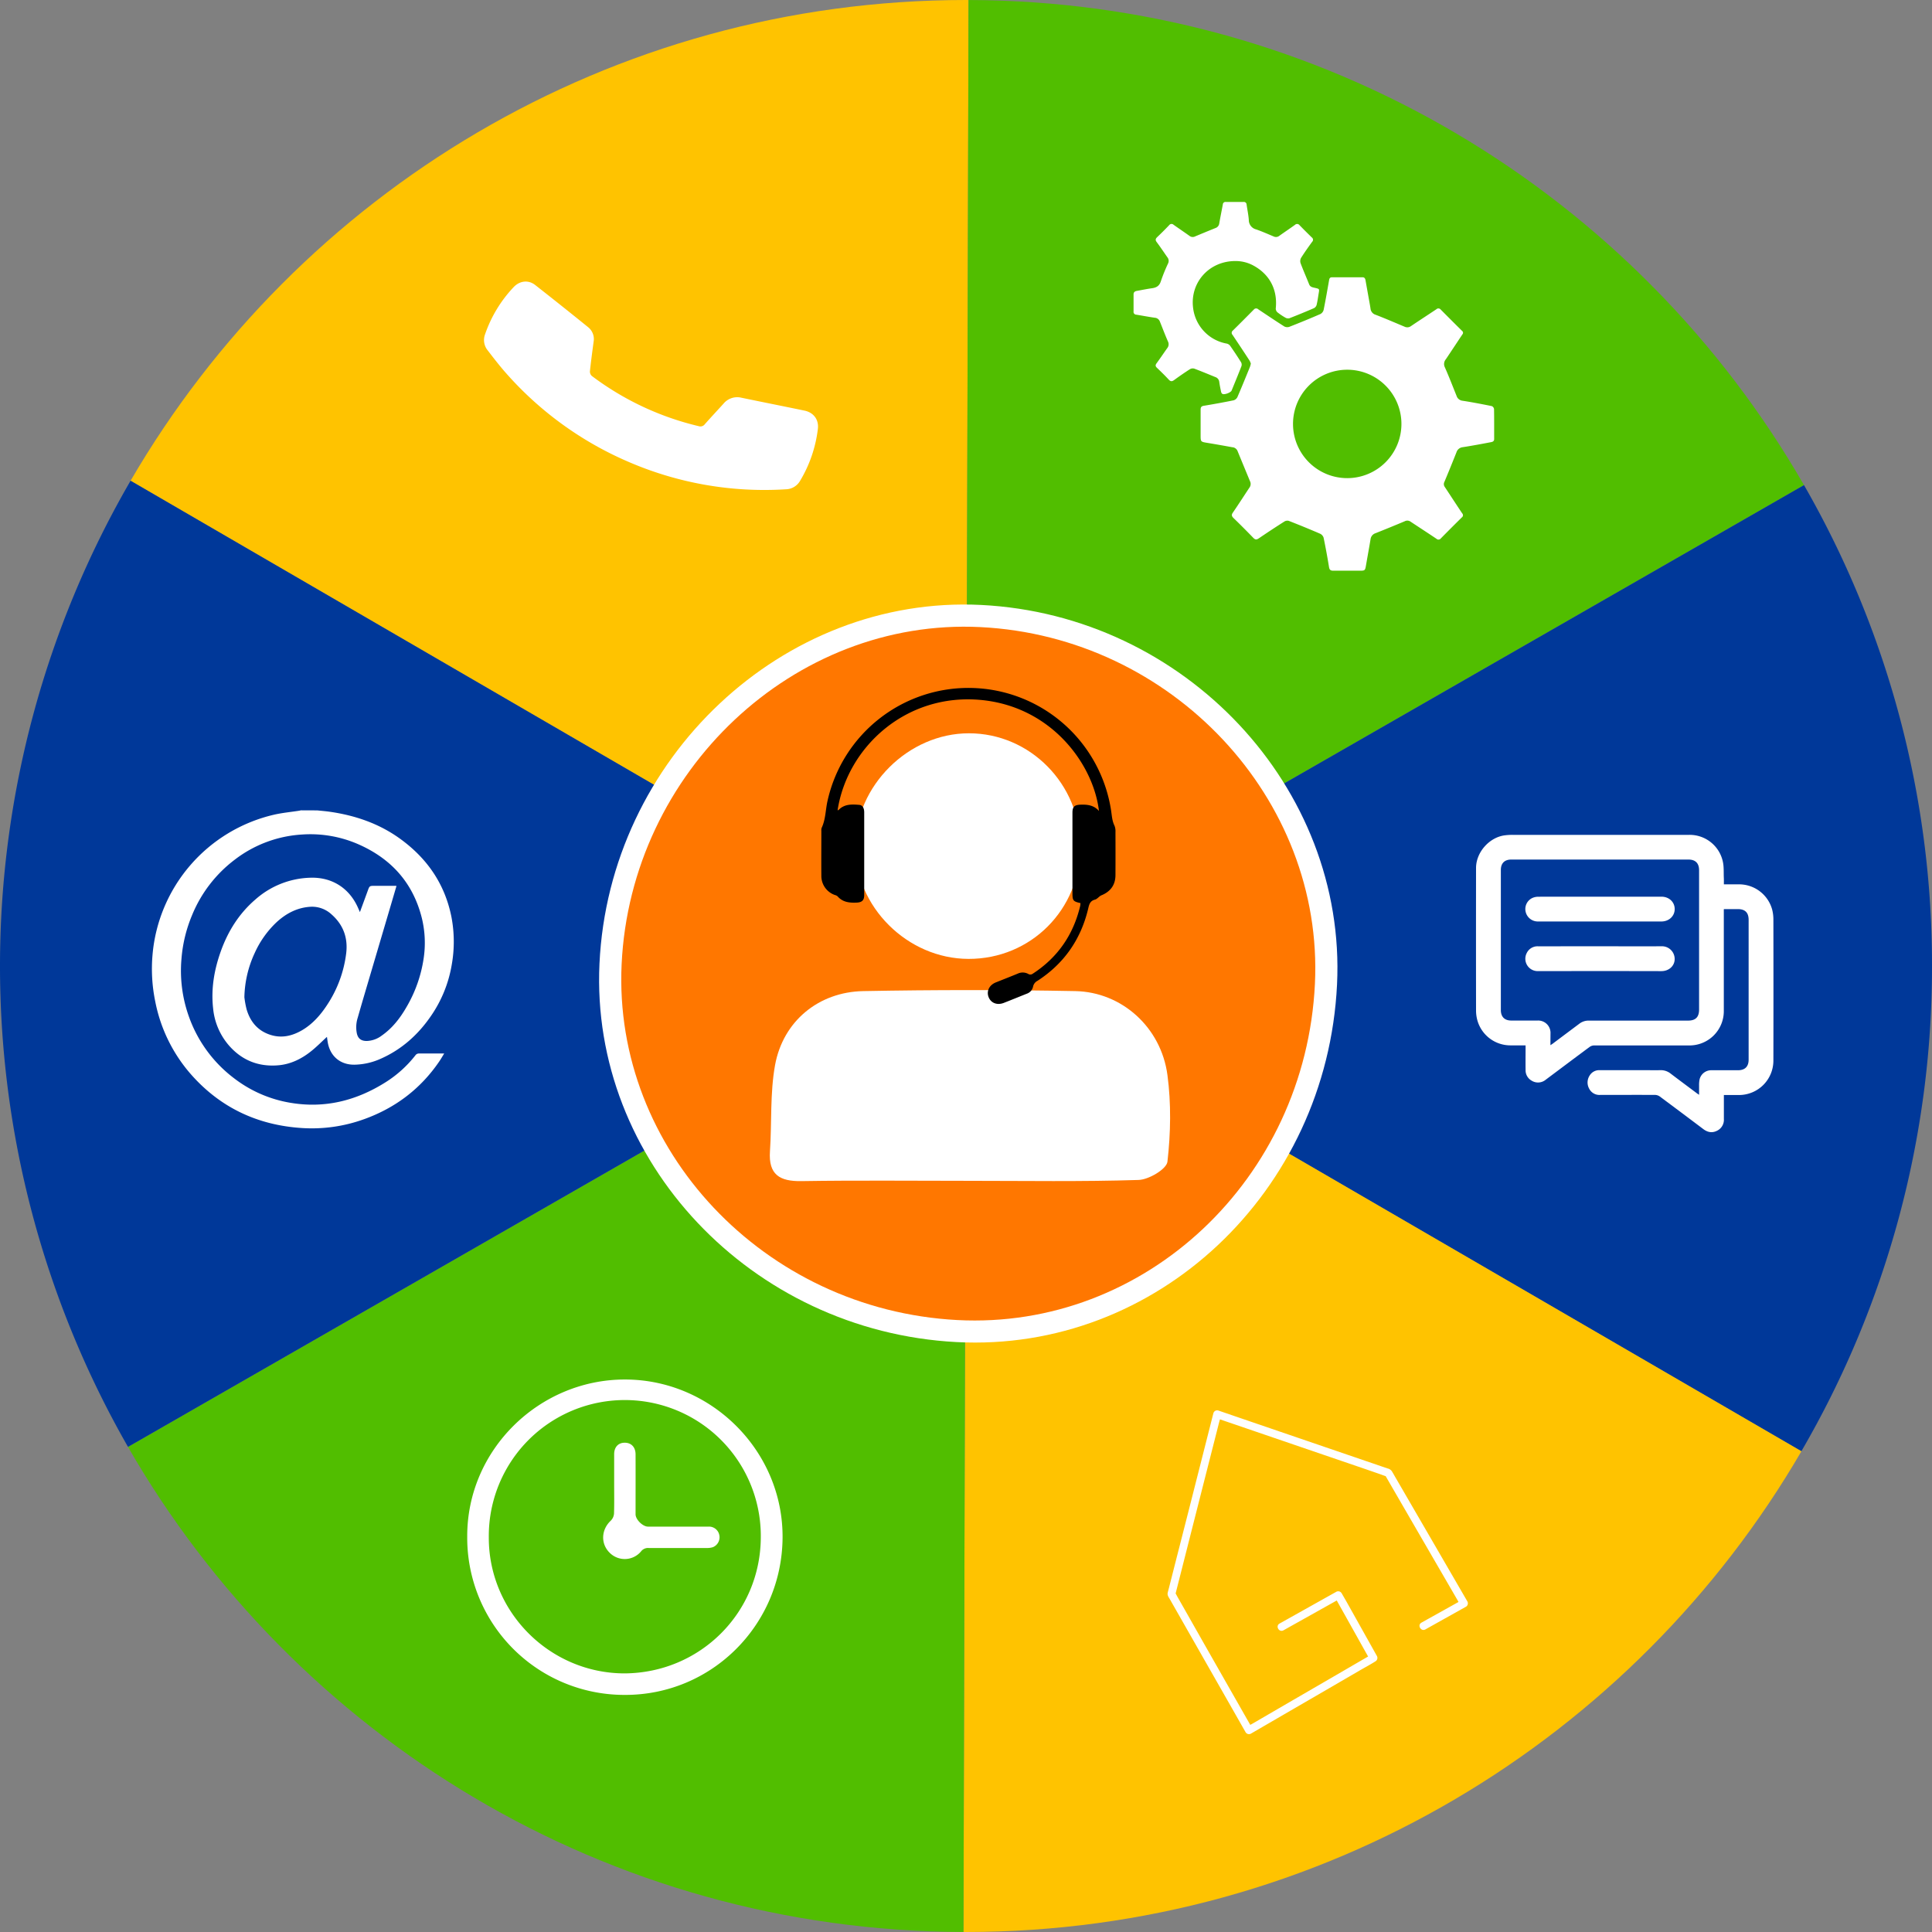 <svg id="Capa_1" data-name="Capa 1" xmlns="http://www.w3.org/2000/svg" viewBox="0 0 1183 1183"><rect x="0" y="0" width="1183" height="1183" fill="#808080" stroke="none"/><defs><style>.cls-1{fill:#ffc300;}.cls-2{fill:#51be00;}.cls-3{fill:#003899;}.cls-4{fill:#fff;}.cls-5{fill:#f70;}</style></defs><path class="cls-1" d="M601.55,8.52,600,600,88.45,302.87C190.91,126.83,381.64,8.5,600,8.5,600.52,8.5,601,8.5,601.55,8.52Z" transform="translate(-8.5 -8.5)"/><path class="cls-2" d="M1113.12,305.54,600,600,601.55,8.52C820.38,9.07,1011.26,128.45,1113.12,305.54Z" transform="translate(-8.5 -8.5)"/><path class="cls-3" d="M1191.5,600a588.7,588.7,0,0,1-80,297.13L600,600l513.12-294.46A588.82,588.82,0,0,1,1191.5,600Z" transform="translate(-8.5 -8.5)"/><path class="cls-1" d="M1111.55,897.13c-102.46,176-293.19,294.37-511.55,294.37-.52,0-1,0-1.55,0L600,600Z" transform="translate(-8.5 -8.5)"/><path class="cls-2" d="M600,600l-1.55,591.48c-218.83-.55-409.71-119.93-511.57-297Z" transform="translate(-8.5 -8.5)"/><path class="cls-3" d="M600,600,86.88,894.46a592.21,592.21,0,0,1,1.57-591.59Z" transform="translate(-8.5 -8.5)"/><path class="cls-4" d="M827.19,611.36c-6.2,127.17-110.71,225.36-233,218.92-125.74-6.62-224.3-111.09-218.62-231.72,5.91-125.64,112.34-225.69,233.65-219.64C734.08,385.14,833.07,490.69,827.19,611.36Zm0,0c-6.2,127.17-110.71,225.36-233,218.92-125.74-6.62-224.3-111.09-218.62-231.72,5.91-125.64,112.34-225.69,233.65-219.64C734.08,385.14,833.07,490.69,827.19,611.36ZM601.37,731.55c34.77,0,69.57.57,104.31-.53,6.28-.2,17.17-6.69,17.67-11.19,1.93-17.5,2.29-35.61,0-53.05-3.89-29.16-27.86-50.82-56.4-51.4q-64.9-1.3-129.87,0c-27.32.52-49.06,18.45-54,45.31-3.14,17.23-1.94,35.22-3.12,52.84-.95,14.19,5.92,18.41,19.21,18.2C533.23,731.18,567.3,731.54,601.37,731.55ZM670,526.87c0-38.18-30.67-69.37-68.24-69.38-37,0-69.37,32.18-69.53,69.14s31.86,68.92,69.27,69C639.75,595.76,670,565.39,670,526.87Z" transform="translate(-8.5 -8.5)"/><path class="cls-5" d="M813.65,611c-5.82,119.54-104.07,211.85-219,205.79-118.2-6.22-210.85-104.43-205.52-217.83,5.56-118.11,105.61-212.17,219.65-206.48C726.13,398.3,819.18,497.52,813.65,611Zm0,0c-5.82,119.54-104.07,211.85-219,205.79-118.2-6.22-210.85-104.43-205.52-217.83,5.56-118.11,105.61-212.17,219.65-206.48C726.13,398.3,819.18,497.52,813.65,611Zm-212.28,113c32.69,0,65.4.53,98.06-.49,5.91-.19,16.14-6.3,16.61-10.53,1.81-16.45,2.15-33.47,0-49.86-3.66-27.42-26.19-47.78-53-48.32q-61-1.23-122.08,0c-25.69.48-46.12,17.34-50.73,42.59-2.95,16.19-1.83,33.11-2.93,49.68-.89,13.33,5.57,17.3,18.05,17.1C537.31,723.6,569.34,723.93,601.37,723.94ZM665.9,531.53c0-35.89-28.83-65.22-64.16-65.22-34.79,0-65.21,30.25-65.36,65s30,64.78,65.12,64.88C637.45,596.29,665.88,567.75,665.9,531.53Z" transform="translate(-8.5 -8.5)"/><path class="cls-4" d="M601.37,731.54c-34.07,0-68.14-.36-102.2.18-13.29.21-20.16-4-19.21-18.2,1.18-17.62,0-35.61,3.12-52.84,4.9-26.86,26.64-44.79,54-45.31q64.92-1.23,129.87,0c28.54.58,52.51,22.24,56.4,51.4,2.33,17.44,2,35.55,0,53.05-.5,4.5-11.39,11-17.67,11.19C670.94,732.12,636.14,731.55,601.37,731.54Z" transform="translate(-8.5 -8.5)"/><path class="cls-4" d="M670,526.87c0,38.52-30.26,68.89-68.5,68.78-37.41-.1-69.43-32-69.27-69s32.52-69.14,69.53-69.14C639.34,457.5,670,488.69,670,526.87Z" transform="translate(-8.5 -8.5)"/><path d="M670.08,561.48c-4.49-1-4.9-1.54-4.9-6.14q0-24.6,0-49.2c0-3.68,1.24-4.78,4.94-4.92,4.19-.15,8.13.26,11.29,3.84-3.29-28.29-28.83-64.06-72.69-68-45.65-4.06-81.4,29-87.34,67.54.2,0,.45,0,.54-.07,3.57-3.79,8.18-3.57,12.75-3.19,2,.17,3,2,3,4.58q0,19,0,38.06c0,4.21,0,8.41,0,12.62,0,3.22-1.41,4.45-4.64,4.59-4.42.19-8.56-.23-11.7-3.88a4.13,4.13,0,0,0-1.67-.8A12.34,12.34,0,0,1,511.43,545c-.08-9.25,0-18.5,0-27.76a4.56,4.56,0,0,1,.2-1.86c2.41-5.11,2.33-10.76,3.5-16.13a88.38,88.38,0,0,1,173.71,5.51c.49,3.17.61,6.37,2.1,9.35a9.16,9.16,0,0,1,.58,3.9q.06,13.14,0,26.29c0,6-3,10.13-8.61,12.42-1.43.59-2.49,2.26-3.92,2.63-3.35.86-3.65,3.42-4.3,6.07-4.55,18.59-14.81,33.2-30.89,43.64a5.15,5.15,0,0,0-2.74,3.6,5.84,5.84,0,0,1-3.92,4.33c-4.68,1.88-9.35,3.78-14,5.6-4.06,1.57-7.84.11-9.28-3.5s.31-7.41,4.42-9.05c4.49-1.8,9-3.55,13.46-5.4a7.16,7.16,0,0,1,6.64.36,2.53,2.53,0,0,0,2.18-.07C656,595,665.74,581,669.94,563.1A9.85,9.85,0,0,0,670.08,561.48Z" transform="translate(-8.5 -8.5)"/><path class="cls-4" d="M1064.06,550c3.27,0,6.4,0,9.52,0a21,21,0,0,1,20,15.27,24.37,24.37,0,0,1,.8,6.43q.08,43.15,0,86.32A21.06,21.06,0,0,1,1073.55,679c-3.08,0-6.16,0-9.49,0v1.64c0,4.35,0,8.7,0,13a7.42,7.42,0,0,1-4.26,7.27c-3,1.49-5.75.9-8.35-1.06q-13.26-10-26.58-19.91a5.2,5.2,0,0,0-2.86-1c-11.22-.06-22.45,0-33.68,0a7,7,0,0,1-6.74-3.81,7.76,7.76,0,0,1,.29-8.08,6.8,6.8,0,0,1,6.14-3.26c9.3,0,18.61,0,27.91,0,3,0,6.07.07,9.1,0a9.67,9.67,0,0,1,6.46,2.11c5.35,4.07,10.75,8.08,16.13,12.1.31.24.66.45,1.26.86,0-2.06,0-3.89,0-5.72a17.22,17.22,0,0,1,.28-3.6,7.32,7.32,0,0,1,7.27-5.71c5.41,0,10.82,0,16.23,0,4.32,0,6.56-2.22,6.56-6.51V571.76c0-4.44-2.15-6.59-6.6-6.6h-7.88c-.16,0-.31,0-.72.07,0,2,0,4,0,6,0,18.71,0,37.43,0,56.14a21,21,0,0,1-21.4,21.27c-19.31,0-38.63,0-58,0a4.83,4.83,0,0,0-2.73.89c-9,6.65-17.9,13.37-26.85,20.05a7.38,7.38,0,0,1-8.77.58,7.27,7.27,0,0,1-3.63-6.43c-.06-4.45,0-8.9,0-13.35v-1.78c-3.22,0-6.29,0-9.36,0a21,21,0,0,1-20.22-15.55,22.73,22.73,0,0,1-.75-5.69q-.06-43.68,0-87.38c0-9.6,8.09-18.79,17.64-20a37.05,37.05,0,0,1,4.83-.28q22.68,0,45.36,0,31.32,0,62.65,0a20.76,20.76,0,0,1,20.69,16.64c.64,3.07.41,6.32.54,9.5C1064.1,547.14,1064.06,548.49,1064.06,550Zm-106.2,98.49c.62-.41,1-.64,1.35-.9q8.19-6.14,16.38-12.27a9.16,9.16,0,0,1,5.77-1.88q30.33,0,60.68,0c4.71,0,6.84-2.12,6.84-6.83q0-42.63,0-85.26c0-4.28-2.23-6.53-6.54-6.53q-17.3,0-34.58,0-36.94,0-73.88,0c-4.11,0-6.38,2.27-6.38,6.36V627c0,4.11,2.29,6.4,6.37,6.4H950a7.54,7.54,0,0,1,7.9,7.91C957.88,643.63,957.86,645.9,957.86,648.48Z" transform="translate(-8.5 -8.5)"/><path class="cls-4" d="M988.23,557.56h37.61c4.65,0,8.12,3.27,8.11,7.6s-3.54,7.58-8.15,7.58H950.43a7.65,7.65,0,0,1-7.72-5.82,7.46,7.46,0,0,1,4.38-8.7,9.13,9.13,0,0,1,3.53-.63C963.15,557.54,975.69,557.56,988.23,557.56Z" transform="translate(-8.5 -8.5)"/><path class="cls-4" d="M988.25,587.92c12.53,0,25.07.08,37.6,0a7.78,7.78,0,0,1,8.08,7.66c.09,4.32-3.49,7.57-8.14,7.56-12.08,0-24.17-.06-36.25-.06-13.09,0-26.19.06-39.28.05a7.56,7.56,0,0,1-6.94-11,7.31,7.31,0,0,1,7-4.19Z" transform="translate(-8.5 -8.5)"/><path class="cls-4" d="M881.29,1006.22,903,994.08l3.13-1.75a2.42,2.42,0,0,0,.86-3.27l-5.53-9.53-12.86-22.18L874,932.18l-10.92-18.82c-.77-1.33-1.51-2.69-2.32-4a4.24,4.24,0,0,0-2.61-1.7l-14-4.79-24.6-8.41-27.82-9.52-24-8.21L755,872.36l-.58-.2a2.42,2.42,0,0,0-2.94,1.67l-2.4,9.46-5.89,23.19-7.44,29.31-7,27.39L724.22,981c-.25,1-.54,1.94-.74,2.92-.29,1.43.71,2.7,1.39,3.89l9.54,16.76,14.53,25.51,14,24.57,7.89,13.87.38.66a2.42,2.42,0,0,0,3.27.85l7.54-4.38,18.24-10.59,22-12.76,19.09-11.1c3.08-1.78,6.26-3.46,9.26-5.37l.13-.08a2.44,2.44,0,0,0,.86-3.27l-7.28-13-11.56-20.65L830,984.05a2.44,2.44,0,0,0-3.28-.86l-30.36,17-4.37,2.45c-2.69,1.5-.28,5.64,2.41,4.13l30.37-17,4.37-2.45-3.27-.86,7.28,13,11.55,20.65,2.69,4.79.86-3.27-7.55,4.38-18.23,10.59-22,12.76-19.09,11.1-6.26,3.64a34.13,34.13,0,0,0-3,1.73l-.14.08,3.28.86-4.73-8.3-11.35-19.93-13.66-24L733.71,993.7l-3.93-6.91c-.61-1.06-1.14-2.24-1.85-3.25,0,0,0-.09-.08-.14l.24,1.84,2.78-10.93,6.66-26.26,8.11-31.91,7-27.48,2.3-9.06c.36-1.41.87-2.86,1.1-4.3a1.05,1.05,0,0,1,0-.19l-2.95,1.67,10.45,3.57,25,8.55,30.32,10.37L845,908.2l8.65,3c1.36.47,2.72,1.05,4.11,1.41l.18.06-1.43-1.1,4.62,8,11,19,13.41,23.13,11.56,19.92,3.84,6.63a35.68,35.68,0,0,0,1.81,3.12l.08.14.86-3.27L882,1000.33l-3.13,1.75c-2.69,1.51-.28,5.64,2.42,4.14Z" transform="translate(-8.5 -8.5)"/><path class="cls-4" d="M306.65,222.42a10,10,0,0,1-1.1-9.32,79.37,79.37,0,0,1,17.58-28.91c3.65-3.79,8.92-4.43,13.06-1.19q16.35,12.81,32.49,25.89a9.29,9.29,0,0,1,3.29,8.93c-.8,6-1.61,12-2.25,18.07a3.63,3.63,0,0,0,1.16,2.81,175.85,175.85,0,0,0,65.44,30.74,3.34,3.34,0,0,0,3.79-1.23c3.73-4.21,7.58-8.31,11.36-12.48a10.87,10.87,0,0,1,11-3.7c12.87,2.67,25.77,5.23,38.64,7.9,5.65,1.17,8.9,5.63,8.18,11.28a80.12,80.12,0,0,1-10.83,31.62,10.3,10.3,0,0,1-8.74,5.27A209.33,209.33,0,0,1,394,291.58a210.65,210.65,0,0,1-75-53.88c-2.21-2.46-4.31-5-6.39-7.61S308.63,225,306.65,222.42Z" transform="translate(-8.5 -8.5)"/><path class="cls-4" d="M294.59,949.48c-.23-53.25,44.08-96.32,96.6-96.28,52.95,0,97,43.88,96.49,97.12s-43.48,96.25-96.8,96A96.22,96.22,0,0,1,294.59,949.48ZM391,1033.15c46.09-.34,83-36.9,83.35-83a83.28,83.28,0,1,0-166.55-.41C307.62,995.62,345.23,1033.14,391,1033.15Z" transform="translate(-8.5 -8.5)"/><path class="cls-4" d="M384.56,917.13c0-6.07,0-12.14,0-18.22,0-4.29,2.52-7,6.39-7,4-.07,6.7,2.65,6.72,7.07.05,12.26,0,24.51,0,36.76,0,3.2,4.4,7.54,7.63,7.54,12.36,0,24.72,0,37.08,0a6.41,6.41,0,0,1,6.57,5.18,6.54,6.54,0,0,1-3.92,7.4,11.23,11.23,0,0,1-3.8.51c-11.82,0-23.64,0-35.46,0a5.34,5.34,0,0,0-4.68,2,13,13,0,0,1-19.28.91c-5.6-5.49-5.22-14.11.66-19.63a6.86,6.86,0,0,0,2-4.3C384.68,929.28,384.56,923.2,384.56,917.13Z" transform="translate(-8.5 -8.5)"/><path class="cls-4" d="M774.41,231.16a9.43,9.43,0,0,0-.75-1.8q-5.2-8-10.5-15.86a1.73,1.73,0,0,1,.21-2.57q6.46-6.37,12.85-12.86a1.83,1.83,0,0,1,2.72-.19c5.32,3.55,10.63,7.13,16,10.54a3.93,3.93,0,0,0,3.09.18c6.38-2.5,12.73-5.09,19-7.83A4,4,0,0,0,819,198.2c1.23-6.11,2.29-12.25,3.37-18.38.18-1,.67-1.54,1.71-1.54H842.8c1.27,0,1.65.82,1.84,1.87q1.35,7.59,2.71,15.17c.12.68.23,1.36.33,2.05a4.4,4.4,0,0,0,3.14,3.87c6,2.3,11.84,4.85,17.75,7.31a3.8,3.8,0,0,0,3.9-.37c5.16-3.49,10.39-6.87,15.57-10.33a1.78,1.78,0,0,1,2.6.16q6.52,6.59,13.11,13.1a1.43,1.43,0,0,1,.22,2.12c-3.4,5.08-6.74,10.2-10.16,15.26a4.52,4.52,0,0,0-.6,4.92c2.57,5.79,4.84,11.71,7.21,17.59a4.28,4.28,0,0,0,3.68,2.89c6,.93,11.93,2.08,17.87,3.28a2.37,2.37,0,0,1,1.36,1.78c.11,6.12.06,12.24.08,18.36,0,1.28-.79,1.71-1.82,1.91q-4.25.82-8.5,1.59c-3,.53-6,1.07-9.05,1.53a4.48,4.48,0,0,0-3.73,3.14q-3.6,9.07-7.37,18.08a2.93,2.93,0,0,0,.2,3.07c3.57,5.38,7.07,10.82,10.67,16.17a1.64,1.64,0,0,1-.2,2.51q-6.47,6.38-12.85,12.86a1.8,1.8,0,0,1-2.69.23c-5.27-3.54-10.6-7-15.88-10.49a3.39,3.39,0,0,0-3.55-.23q-8.92,3.75-17.92,7.33a4.39,4.39,0,0,0-3,3.64c-.88,5.35-1.88,10.68-2.79,16-.55,3.18-.66,3.31-3.82,3.3-5.42,0-10.85,0-16.27,0-1.66,0-2.29-.58-2.56-2.24q-1.47-9.06-3.32-18a4.11,4.11,0,0,0-2.16-2.42q-9.52-4.1-19.19-7.87a3.47,3.47,0,0,0-2.71.45q-7.87,5-15.61,10.27c-1.35.91-2.18.93-3.36-.3-4-4.12-8-8.15-12.12-12.13-1.16-1.13-1.35-2-.37-3.38,3.49-5.08,6.81-10.29,10.23-15.42a3.76,3.76,0,0,0,.21-3.79c-2.54-6.18-5.12-12.35-7.64-18.54a3.75,3.75,0,0,0-3.24-2.24c-5-.91-10.11-1.82-15.17-2.65-4.16-.69-4.16-.64-4.17-4.77,0-5.2,0-10.39,0-15.59,0-1.49.46-2.12,2-2.37,6.08-1,12.16-2.11,18.21-3.34a3.87,3.87,0,0,0,2.33-2c2.66-6.13,5.16-12.33,7.69-18.52A17.73,17.73,0,0,0,774.41,231.16Zm92.21,36.94a33.19,33.19,0,1,0-33.08,33.17A33.19,33.19,0,0,0,866.62,268.1Z" transform="translate(-8.5 -8.5)"/><path class="cls-4" d="M764.92,168.34c-16.29,0-27.91,13.43-25.84,28.89a25.19,25.19,0,0,0,20.59,21.66,3.6,3.6,0,0,1,2.06,1.32c2.31,3.31,4.55,6.67,6.69,10.09a3.05,3.05,0,0,1,.24,2.4c-1.93,5-4,10-6,14.9-.55,1.33-4.5,2.78-5.7,2.07a2.07,2.07,0,0,1-.76-1.25c-.43-2-.85-4.07-1.13-6.12a3.48,3.48,0,0,0-2.37-2.91c-4.27-1.74-8.53-3.52-12.84-5.14a3.46,3.46,0,0,0-2.69.28c-3.3,2.11-6.53,4.34-9.69,6.65-1.33,1-2.22,1-3.38-.28-2.27-2.45-4.67-4.79-7.09-7.1-1-.92-1.19-1.65-.35-2.81,2.21-3,4.3-6.14,6.47-9.19a3.79,3.79,0,0,0,.56-4.15c-1.77-4-3.3-8.11-4.94-12.17a3.56,3.56,0,0,0-3.06-2.41c-3.83-.53-7.62-1.28-11.44-1.89a1.71,1.71,0,0,1-1.65-2q0-5.19,0-10.39c0-1.51.93-2,2.17-2.2,3.06-.55,6.12-1.18,9.2-1.61,2.69-.38,4.46-1.44,5.35-4.28a104.22,104.22,0,0,1,4.41-10.89,3.52,3.52,0,0,0-.47-3.84c-2.15-3.08-4.23-6.2-6.47-9.2-.93-1.25-.82-2,.27-3.07,2.51-2.39,5-4.85,7.35-7.34a1.8,1.8,0,0,1,2.72-.21c3.25,2.3,6.55,4.52,9.78,6.83a3.18,3.18,0,0,0,3.41.27c4.15-1.73,8.3-3.45,12.47-5.13a3.39,3.39,0,0,0,2.27-2.77c.68-3.92,1.49-7.82,2.21-11.73a1.58,1.58,0,0,1,1.79-1.46c3.64,0,7.27,0,10.91,0a1.64,1.64,0,0,1,1.85,1.61c.44,3.14,1.13,6.26,1.35,9.42a5.9,5.9,0,0,0,4.46,5.77c3.65,1.25,7.17,2.84,10.74,4.32a3.24,3.24,0,0,0,3.41-.33c3.2-2.28,6.46-4.46,9.64-6.75a1.87,1.87,0,0,1,2.85.23c2.45,2.52,4.95,5,7.47,7.46a1.73,1.73,0,0,1,.21,2.68c-2.34,3.21-4.65,6.46-6.77,9.82a4.13,4.13,0,0,0-.33,3.21c1.63,4.37,3.53,8.64,5.26,13,.69,1.72,2.22,1.86,3.66,2.19,2.64.61,2.65.58,2.2,3.25-.4,2.39-.71,4.8-1.28,7.15a3.27,3.27,0,0,1-1.61,2q-7.45,3.22-15,6.16a3.2,3.2,0,0,1-2.41-.29,36.34,36.34,0,0,1-5-3.35,3.1,3.1,0,0,1-1-2.31c1.18-11.3-3.53-20.66-13.42-26.15A22.7,22.7,0,0,0,764.92,168.34Z" transform="translate(-8.5 -8.5)"/><path class="cls-4" d="M202.76,504.72c2.62.28,5.25.48,7.85.86,15.36,2.23,29.74,7.12,42.47,16.21,16.77,12,27.79,27.82,31.84,48.16a80.59,80.59,0,0,1,.17,29.38,77.72,77.72,0,0,1-13,31.69c-7.86,11.33-17.85,20.2-30.55,25.8a40.84,40.84,0,0,1-16,3.61c-8.61.11-14.91-5.15-16.36-13.73-.2-1.16-.34-2.33-.48-3.31-3.07,2.81-6,5.79-9.23,8.42-6,4.91-12.86,8.37-20.68,9-12.06,1-22.29-3.08-30.27-12.34A40.46,40.46,0,0,1,139,626c-1.35-12,.64-23.55,4.63-34.8,4.4-12.38,11.18-23.26,21.22-31.9a52.86,52.86,0,0,1,33.85-13.36c13-.36,23.5,6.22,28.89,18.13.41.92.81,1.84,1.29,2.93,1.63-4.43,3.21-8.71,4.77-13,1.12-3.09,1.11-3.09,4.41-3.09h12.84a1.62,1.62,0,0,1,.36.12l-4.5,15.29q-6.15,20.82-12.3,41.65c-2.33,7.9-4.68,15.8-6.93,23.73a19.17,19.17,0,0,0-.53,9.54c.72,3.23,2.64,4.66,6,4.67a16,16,0,0,0,9.22-3.28c6.48-4.52,11.21-10.61,15.11-17.36a82.68,82.68,0,0,0,10.6-30.07,64,64,0,0,0-1.11-24.47c-5.36-21.56-18.68-36.37-38.83-45.24a73.3,73.3,0,0,0-34.44-6,74.82,74.82,0,0,0-41.33,15.43,80.94,80.94,0,0,0-26.13,34,86.31,86.31,0,0,0-6.46,26.58,83.26,83.26,0,0,0,4.52,35.42,81.32,81.32,0,0,0,27.91,38,77.22,77.22,0,0,0,34,14.79c21.14,3.65,40.49-1.18,58.43-12.46a71.51,71.51,0,0,0,18.34-16.52,2.59,2.59,0,0,1,2.27-1.15c5,0,10.09,0,15.38,0-1,1.63-1.91,3.23-2.94,4.75-11.45,16.85-26.9,28.53-46,35.43a93.94,93.94,0,0,1-38.38,5.44c-26.92-1.77-49.69-12.43-67.62-32.74a95.11,95.11,0,0,1-22-44.84,98.84,98.84,0,0,1-1.65-28.4,96.56,96.56,0,0,1,74.16-85.81c5.12-1.2,10.41-1.68,15.62-2.49.37-.06.74-.16,1.11-.24Zm-44.62,114.4a56.74,56.74,0,0,0,1.38,7.49c2.18,7.35,6.61,12.83,14.08,15.39,7.11,2.45,13.75.92,20-2.76s11.15-9.21,15.16-15.34a73.31,73.31,0,0,0,11.72-31.68c1.15-9.54-1.82-17.53-9-23.84a17.53,17.53,0,0,0-12.68-4.66c-8.16.45-15,4-20.95,9.47A59.4,59.4,0,0,0,164.48,592,67.19,67.19,0,0,0,158.14,619.12Z" transform="translate(-8.5 -8.5)"/></svg>